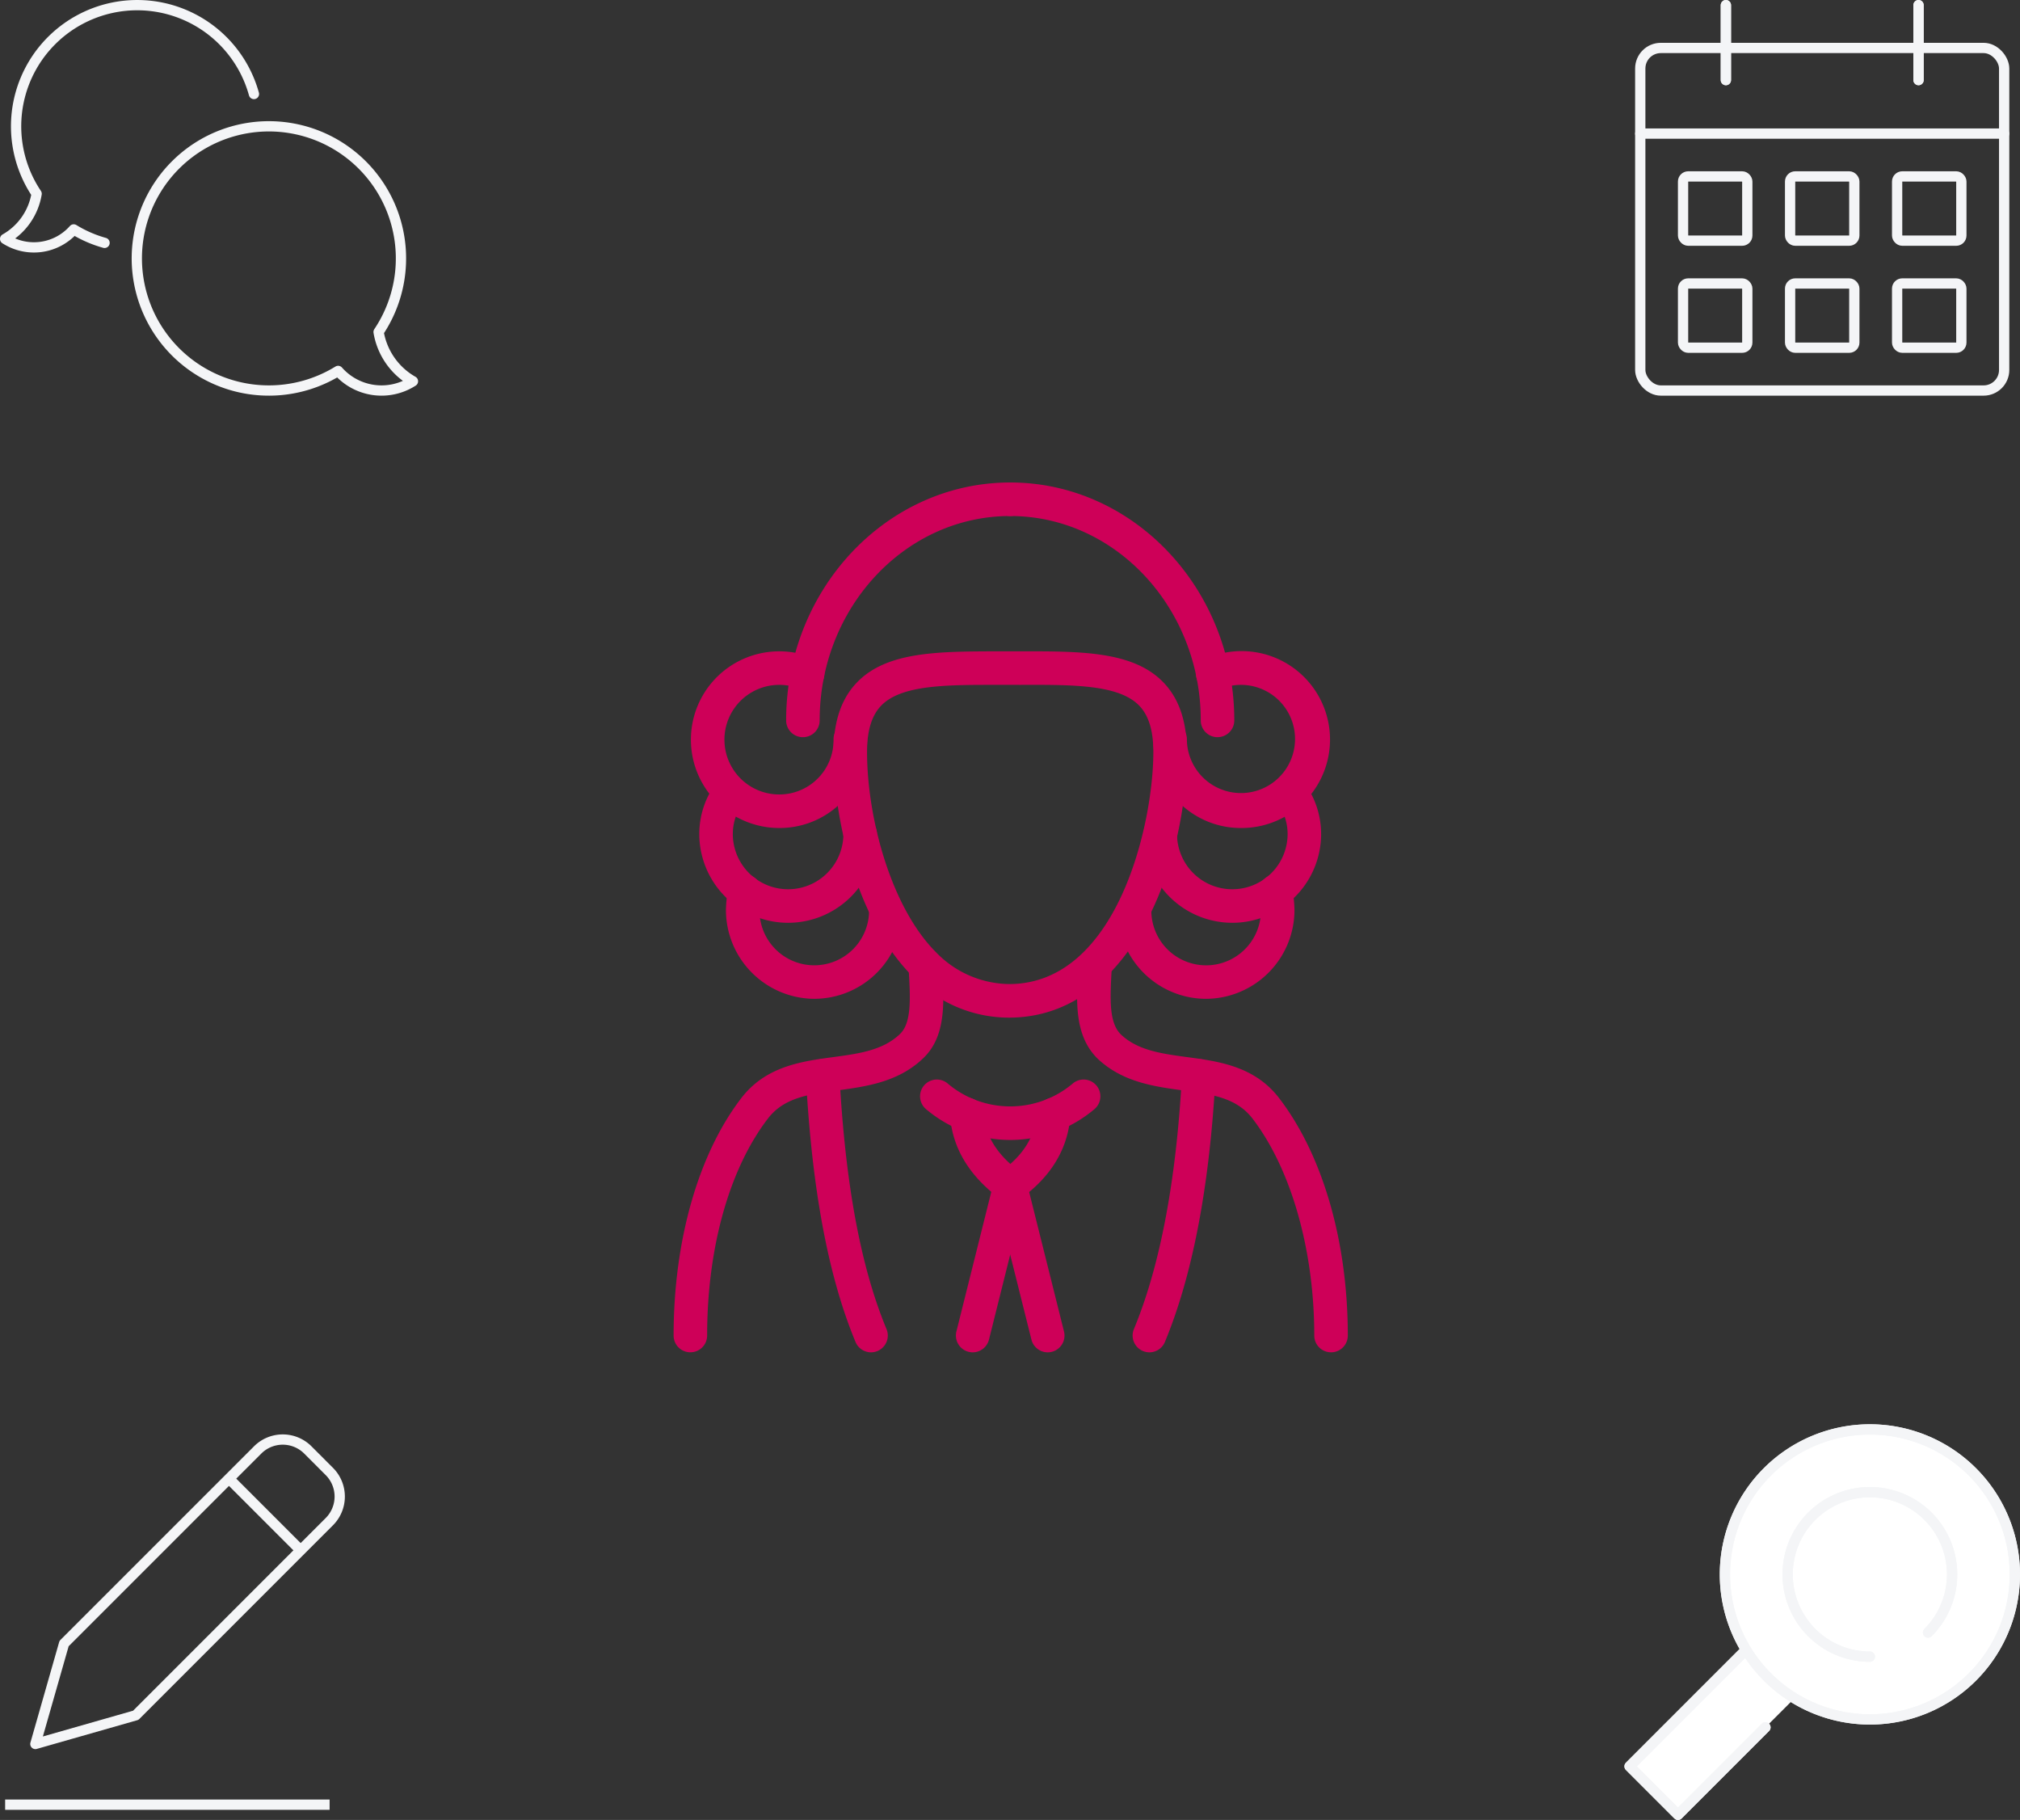 <svg xmlns="http://www.w3.org/2000/svg" xmlns:xlink="http://www.w3.org/1999/xlink" width="393.194" height="354.177" viewBox="0 0 393.194 354.177">
  <rect x="0" y="0" width="393.194" height="354.177" fill="#333333" stroke="none"/>
  <defs>
    <clipPath id="clip-path">
      <rect id="Rectangle_32" data-name="Rectangle 32" width="67.105" height="75" fill="none" stroke="#f4f5f7" stroke-width="2"/>
    </clipPath>
  </defs>
  <g id="learn" transform="translate(-2816.882 -1026.343)">
    <g id="write" transform="translate(2817.883 1304.52)">
      <g id="Group_44" data-name="Group 44" clip-path="url(#clip-path)">
        <line id="Line_32" data-name="Line 32" x2="63.158" transform="translate(0 73.026)" fill="none" stroke="#f4f5f7" stroke-linejoin="round" stroke-width="2"/>
        <path id="Path_171" data-name="Path 171" d="M22.522,54.661,2.983,60.242,8.567,40.7,46.248,3.023a6.908,6.908,0,0,1,9.77,0L60.2,7.209a6.908,6.908,0,0,1,0,9.77Z" transform="translate(2.904 0.973)" fill="none" stroke="#f4f5f7" stroke-linejoin="round" stroke-width="2"/>
        <line id="Line_33" data-name="Line 33" x1="13.956" y1="13.956" transform="translate(43.57 9.579)" fill="none" stroke="#f4f5f7" stroke-linejoin="round" stroke-width="2"/>
      </g>
    </g>
    <g id="calendar" transform="translate(3136.159 1027.343)">
      <rect id="Rectangle_25" data-name="Rectangle 25" width="70.833" height="66.667" rx="4" transform="translate(0 8.333)" fill="none" stroke="#f4f5f7" stroke-linecap="round" stroke-linejoin="round" stroke-width="2"/>
      <line id="Line_27" data-name="Line 27" x2="70.833" transform="translate(0 25)" fill="none" stroke="#f4f5f7" stroke-linecap="round" stroke-linejoin="round" stroke-width="2"/>
      <line id="Line_28" data-name="Line 28" y2="14.583" transform="translate(16.667)" fill="#fff" stroke="#f4f5f7" stroke-linecap="round" stroke-width="2"/>
      <line id="Line_29" data-name="Line 29" y2="14.583" transform="translate(16.667)" fill="none" stroke="#f4f5f7" stroke-linecap="round" stroke-linejoin="round" stroke-width="2"/>
      <line id="Line_30" data-name="Line 30" y2="14.583" transform="translate(54.167)" fill="#fff" stroke="#f4f5f7" stroke-linecap="round" stroke-width="2"/>
      <line id="Line_31" data-name="Line 31" y2="14.583" transform="translate(54.167)" fill="none" stroke="#f4f5f7" stroke-linecap="round" stroke-linejoin="round" stroke-width="2"/>
      <rect id="Rectangle_26" data-name="Rectangle 26" width="12.5" height="12.5" rx="1" transform="translate(8.333 33.333)" fill="none" stroke="#f4f5f7" stroke-linecap="round" stroke-linejoin="round" stroke-width="2"/>
      <rect id="Rectangle_27" data-name="Rectangle 27" width="12.5" height="12.5" rx="1" transform="translate(29.167 33.333)" fill="none" stroke="#f4f5f7" stroke-linecap="round" stroke-linejoin="round" stroke-width="2"/>
      <rect id="Rectangle_28" data-name="Rectangle 28" width="12.5" height="12.5" rx="1" transform="translate(50 33.333)" fill="none" stroke="#f4f5f7" stroke-linecap="round" stroke-linejoin="round" stroke-width="2"/>
      <rect id="Rectangle_29" data-name="Rectangle 29" width="12.5" height="12.5" rx="1" transform="translate(8.333 54.167)" fill="none" stroke="#f4f5f7" stroke-linecap="round" stroke-linejoin="round" stroke-width="2"/>
      <rect id="Rectangle_30" data-name="Rectangle 30" width="12.5" height="12.5" rx="1" transform="translate(29.167 54.167)" fill="none" stroke="#f4f5f7" stroke-linecap="round" stroke-linejoin="round" stroke-width="2"/>
      <rect id="Rectangle_31" data-name="Rectangle 31" width="12.5" height="12.5" rx="1" transform="translate(50 54.167)" fill="none" stroke="#f4f5f7" stroke-linecap="round" stroke-linejoin="round" stroke-width="2"/>
    </g>
    <g id="chat" transform="translate(2817.882 1027.343)">
      <path id="Path_169" data-name="Path 169" d="M52.148,59.616a11.28,11.28,0,0,0,14.567,2.012,13.572,13.572,0,0,1-6.686-9.591,25.708,25.708,0,1,0-7.881,7.579Z" transform="translate(12.665 11.571)" fill="none" stroke="#f4f5f7" stroke-linecap="round" stroke-linejoin="round" stroke-width="2"/>
      <path id="Path_170" data-name="Path 170" d="M20.35,47.264a23.484,23.484,0,0,1-6-2.614A10.338,10.338,0,0,1,1,46.493a12.4,12.4,0,0,0,6.129-8.786,23.574,23.574,0,1,1,42.3-19.414" transform="translate(-1 -1)" fill="none" stroke="#f4f5f7" stroke-linecap="round" stroke-linejoin="round" stroke-width="2"/>
    </g>
    <g id="mag" transform="translate(3134.075 1304.52)">
      <path id="Path_14" data-name="Path 14" d="M28.313,45.346,11.294,62.365,1.861,52.933,25.905,28.888l9.433,9.433" transform="translate(-1.861 12.635)" fill="#fff" stroke="#f4f5f7" stroke-linecap="round" stroke-linejoin="round" stroke-width="2"/>
      <path id="Path_15" data-name="Path 15" d="M28.313,45.346,11.294,62.365,1.861,52.933,25.905,28.888l9.433,9.433" transform="translate(-1.861 12.635)" fill="none" stroke="#f4f5f7" stroke-linecap="round" stroke-linejoin="round" stroke-miterlimit="10" stroke-width="2"/>
      <path id="Path_16" data-name="Path 16" d="M62.36,49.488a28.218,28.218,0,1,1,0-39.907,28.217,28.217,0,0,1,0,39.907" transform="translate(4.376 -1.316)" fill="#fff" stroke="#f4f5f7" stroke-linecap="round" stroke-width="2"/>
      <path id="Path_17" data-name="Path 17" d="M62.36,49.488a28.218,28.218,0,1,1,0-39.907A28.217,28.217,0,0,1,62.36,49.488Z" transform="translate(4.376 -1.316)" fill="none" stroke="#f4f5f7" stroke-linecap="round" stroke-miterlimit="10" stroke-width="2"/>
      <path id="Path_18" data-name="Path 18" d="M38.3,41.437a16.006,16.006,0,1,1,11.319-4.688" transform="translate(8.478 2.788)" fill="#fff" stroke="#f4f5f7" stroke-linecap="round" stroke-linejoin="round" stroke-width="2"/>
      <path id="Path_19" data-name="Path 19" d="M38.3,41.437a16.006,16.006,0,1,1,11.319-4.688" transform="translate(8.478 2.788)" fill="none" stroke="#f4f5f7" stroke-linecap="round" stroke-linejoin="round" stroke-miterlimit="10" stroke-width="2"/>
    </g>
    <g id="judge" transform="translate(2948 1120.239)">
      <path id="Path_29" data-name="Path 29" d="M69.521,108.585a25.948,25.948,0,0,1-18.76-8c-10.6-10.512-15.424-30.02-15.424-43.689,0-6.05,1.556-10.545,4.76-13.749,5.9-5.892,15.986-5.812,27.478-5.851l2.151.006,2.151-.006c11.466,0,21.574-.041,27.478,5.851,3.2,3.2,4.76,7.7,4.76,13.749,0,21.335-10.658,51.48-34.362,51.685-.073.006-.152.006-.232.006M65.5,43.826c-9.241,0-17.078.239-20.792,3.945-1.913,1.907-2.846,4.892-2.846,9.122,0,12.755,4.641,30.264,13.5,39.049A20.065,20.065,0,0,0,69.7,102.051c20.864-.185,27.888-31.092,27.888-45.158,0-4.23-.934-7.215-2.846-9.122-3.992-3.985-12.749-3.978-22.851-3.945H65.5Z" transform="translate(-4.207 -4.44)" fill="#ce0058"/>
      <path id="Path_30" data-name="Path 30" d="M3.263,181.973A3.257,3.257,0,0,1,0,178.71c0-18.436,4.792-35.27,13.16-46.185,4.766-6.229,11.743-7.169,17.9-8,4.971-.669,9.664-1.3,12.987-4.481,2.33-2.2,2.039-7.1,1.7-12.775l6.514-.616c.424,7.235.815,13.855-3.713,18.131-4.845,4.627-11.1,5.467-16.615,6.216-5.613.754-10.459,1.4-13.583,5.494-7.514,9.8-11.823,25.187-11.823,42.213a3.257,3.257,0,0,1-3.263,3.263" transform="translate(0 -12.698)" fill="#ce0058"/>
      <path id="Path_31" data-name="Path 31" d="M138.582,181.553a3.257,3.257,0,0,1-3.263-3.263c0-16.622-4.495-32.4-12.014-42.213-3.125-4.09-7.97-4.74-13.583-5.494-5.515-.749-11.769-1.589-16.629-6.229-4.488-4.488-4.118-11.035-3.72-17.959a3.4,3.4,0,0,1,3.462-3.25,3.12,3.12,0,0,1,3.085,3.27c-.358,6.242-.629,10.9,1.741,13.265,3.27,3.124,7.963,3.76,12.935,4.429,6.156.827,13.132,1.767,17.9,8,8.486,11.074,13.352,27.908,13.352,46.185a3.258,3.258,0,0,1-3.264,3.263" transform="translate(-10.614 -12.278)" fill="#ce0058"/>
      <path id="Path_32" data-name="Path 32" d="M41.905,184.446a3.274,3.274,0,0,1-3.018-2.019c-5.316-12.808-8.473-29.689-9.658-51.606a3.27,3.27,0,0,1,3.084-3.442,3.42,3.42,0,0,1,3.442,3.085c1.139,21.169,4.138,37.347,9.168,49.461a3.268,3.268,0,0,1-1.767,4.269,3.348,3.348,0,0,1-1.251.252" transform="translate(-3.479 -15.165)" fill="#ce0058"/>
      <path id="Path_33" data-name="Path 33" d="M104.688,184.446a3.348,3.348,0,0,1-1.251-.252,3.27,3.27,0,0,1-1.767-4.269c5.1-12.28,8.254-28.921,9.36-49.461a3.452,3.452,0,0,1,3.442-3.085,3.27,3.27,0,0,1,3.084,3.442c-1.151,21.276-4.468,38.645-9.85,51.606a3.274,3.274,0,0,1-3.018,2.019" transform="translate(-12.074 -15.165)" fill="#ce0058"/>
      <path id="Path_34" data-name="Path 34" d="M72.011,143.658a25.368,25.368,0,0,1-16.317-5.938,3.266,3.266,0,1,1,4.2-5,18.863,18.863,0,0,0,24.24,0,3.266,3.266,0,1,1,4.2,5,25.368,25.368,0,0,1-16.317,5.938" transform="translate(-6.491 -15.709)" fill="#ce0058"/>
      <path id="Path_35" data-name="Path 35" d="M65.645,187.328a3.306,3.306,0,0,1-.795-.1,3.271,3.271,0,0,1-2.377-3.965l7.3-29.205a3.237,3.237,0,0,1,3.965-2.376,3.271,3.271,0,0,1,2.376,3.965l-7.3,29.205a3.276,3.276,0,0,1-3.171,2.475" transform="translate(-7.426 -18.046)" fill="#ce0058"/>
      <path id="Path_36" data-name="Path 36" d="M81.234,187.327a3.275,3.275,0,0,1-3.171-2.475l-7.3-29.205a3.269,3.269,0,0,1,6.341-1.589l7.3,29.205a3.271,3.271,0,0,1-2.376,3.965,3.317,3.317,0,0,1-.795.1" transform="translate(-8.413 -18.046)" fill="#ce0058"/>
      <path id="Path_37" data-name="Path 37" d="M72.79,156.247a3.251,3.251,0,0,1-1.946-.642c-6.03-4.468-9.313-9.922-9.764-16.224a3.258,3.258,0,0,1,3.025-3.489,3.3,3.3,0,0,1,3.488,3.025c.312,4.369,2.648,8.115,7.143,11.445a3.263,3.263,0,0,1-1.946,5.885" transform="translate(-7.271 -16.178)" fill="#ce0058"/>
      <path id="Path_38" data-name="Path 38" d="M73.932,156.247a3.264,3.264,0,0,1-1.9-5.918c4.455-3.184,6.772-6.917,7.1-11.412a3.337,3.337,0,0,1,3.489-3.025,3.258,3.258,0,0,1,3.024,3.489c-.463,6.467-3.76,11.935-9.809,16.258a3.217,3.217,0,0,1-1.9.609" transform="translate(-8.413 -16.178)" fill="#ce0058"/>
      <path id="Path_39" data-name="Path 39" d="M28.128,49.567A3.257,3.257,0,0,1,24.865,46.3C24.865,20.773,44.432,0,68.481,0a3.263,3.263,0,0,1,0,6.527c-20.448,0-37.09,17.846-37.09,39.777a3.257,3.257,0,0,1-3.263,3.263" transform="translate(-2.96)" fill="#ce0058"/>
      <path id="Path_40" data-name="Path 40" d="M21,71.682A17.191,17.191,0,1,1,21,37.3a17.117,17.117,0,0,1,6.9,1.43A3.266,3.266,0,0,1,25.252,44.7,10.574,10.574,0,0,0,21,43.827a10.664,10.664,0,1,0,0,21.328A10.556,10.556,0,0,0,31.574,54.391a3.263,3.263,0,0,1,6.527,0A17.009,17.009,0,0,1,21,71.682" transform="translate(-0.442 -4.441)" fill="#ce0058"/>
      <path id="Path_41" data-name="Path 41" d="M22.963,93.4a17.3,17.3,0,0,1-17.29-17.29A16.765,16.765,0,0,1,9.022,66.076a3.266,3.266,0,0,1,5.216,3.932,10.224,10.224,0,0,0-2.039,6.1,10.763,10.763,0,1,0,21.527,0,3.263,3.263,0,0,1,6.527,0A17.3,17.3,0,0,1,22.963,93.4" transform="translate(-0.675 -7.711)" fill="#ce0058"/>
      <path id="Path_42" data-name="Path 42" d="M28.854,110.794A17.3,17.3,0,0,1,11.564,93.5a27.079,27.079,0,0,1,.424-4.184,3.332,3.332,0,0,1,3.76-2.687,3.267,3.267,0,0,1,2.688,3.759,19.969,19.969,0,0,0-.344,3.112,10.668,10.668,0,1,0,21.335,0,3.263,3.263,0,0,1,6.527,0,17.208,17.208,0,0,1-17.1,17.29" transform="translate(-1.377 -10.31)" fill="#ce0058"/>
      <path id="Path_43" data-name="Path 43" d="M114.286,49.567a3.257,3.257,0,0,1-3.263-3.263c0-21.931-16.642-39.777-37.09-39.777a3.263,3.263,0,0,1,0-6.527c24.049,0,43.616,20.773,43.616,46.3a3.257,3.257,0,0,1-3.263,3.263" transform="translate(-8.413)" fill="#ce0058"/>
      <path id="Path_44" data-name="Path 44" d="M123.1,71.682A17.009,17.009,0,0,1,106,54.391a3.263,3.263,0,0,1,6.527,0,10.528,10.528,0,1,0,6.328-9.69,3.266,3.266,0,0,1-2.647-5.971A17.213,17.213,0,1,1,123.1,71.682" transform="translate(-12.62 -4.441)" fill="#ce0058"/>
      <path id="Path_45" data-name="Path 45" d="M121.112,93.4a17.3,17.3,0,0,1-17.29-17.29,3.263,3.263,0,0,1,6.527,0,10.763,10.763,0,1,0,21.527,0A10.256,10.256,0,0,0,129.837,70a3.268,3.268,0,1,1,5.229-3.919A16.835,16.835,0,0,1,138.4,76.112a17.3,17.3,0,0,1-17.29,17.29" transform="translate(-12.36 -7.712)" fill="#ce0058"/>
      <path id="Path_46" data-name="Path 46" d="M115.247,110.794a17.208,17.208,0,0,1-17.1-17.29,3.263,3.263,0,0,1,6.527,0,10.668,10.668,0,1,0,21.335,0,19.969,19.969,0,0,0-.344-3.112,3.267,3.267,0,0,1,2.688-3.759,3.324,3.324,0,0,1,3.76,2.687,27.079,27.079,0,0,1,.424,4.184,17.3,17.3,0,0,1-17.29,17.29" transform="translate(-11.685 -10.31)" fill="#ce0058"/>
    </g>
  </g>
</svg>
